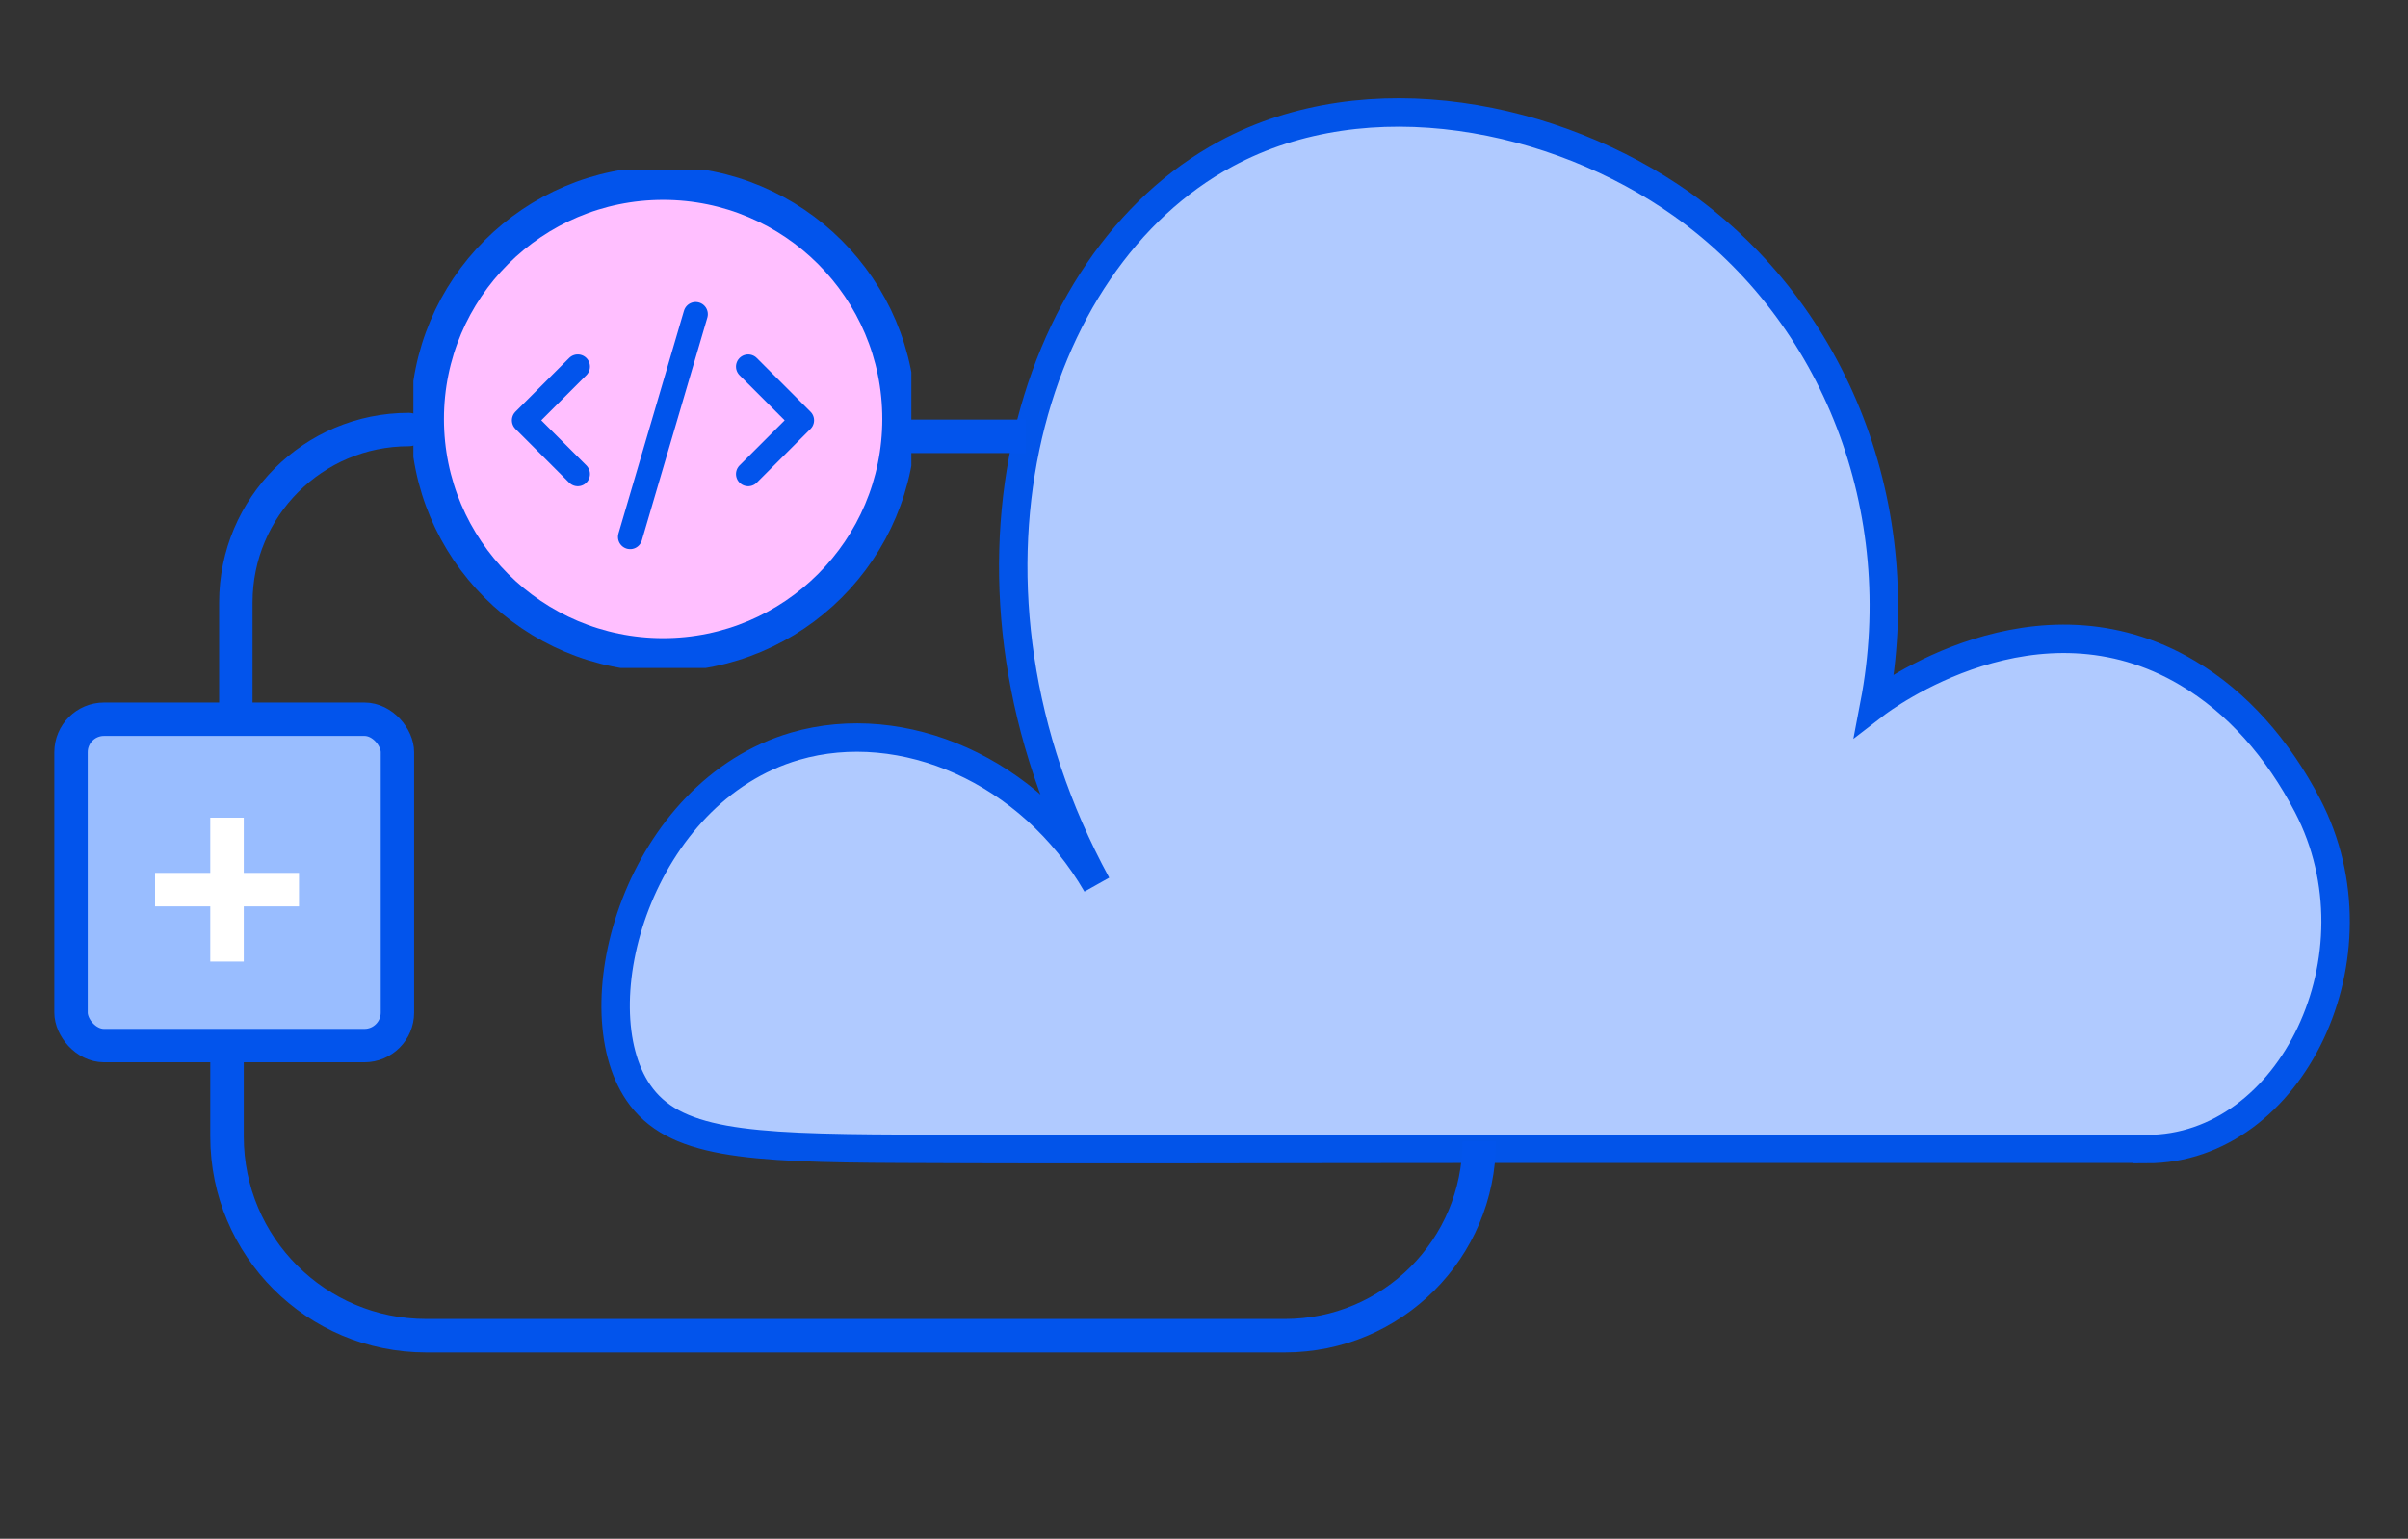 <?xml version="1.0" encoding="utf-8"?>
<svg xmlns="http://www.w3.org/2000/svg" width="133" height="85" viewBox="0 0 133 85" fill="none">
<rect x="0" y="0" width="133" height="85" fill="#333333" stroke="none"/>
<mask id="mask0_16357_11381" style="mask-type:alpha" maskUnits="userSpaceOnUse" x="0" y="0" width="133" height="85">
<rect width="133" height="85" fill="#D9D9D9"/>
</mask>
<g mask="url(#mask0_16357_11381)">
<path d="M118.576 63.474C126.576 63.474 131.736 52.739 127.457 44.51C125.821 41.361 123.556 38.785 120.823 37.175C112.481 32.219 104.013 38.553 103.527 38.928C105.595 28.14 101.406 17.335 92.902 11.288C85.926 6.35 75.57 4.257 67.713 8.497C56.656 14.454 51.604 32.345 60.575 48.857C56.908 42.524 49.842 39.501 43.927 41.218C35.279 43.741 31.953 55.53 35.261 60.361C37.185 63.169 41.14 63.42 49.734 63.456C60.522 63.509 71.291 63.456 82.078 63.456H118.576V63.474Z" fill="#B0CAFF" stroke="#0254E9" stroke-width="1.57"/>
<path d="M22.576 23.728V23.728C17.302 23.728 13.026 28.004 13.026 33.278L13.026 39.008" stroke="#0254EC" stroke-width="1.845" stroke-linecap="round" stroke-linejoin="round"/>
<path d="M49.902 24.102H56.659" stroke="#0254EC" stroke-width="1.85"/>
<g clip-path="url(#clip0_16357_11381)">
<path d="M36.626 36.174C43.821 36.174 49.654 30.34 49.654 23.146C49.654 15.952 43.821 10.118 36.626 10.118C29.432 10.118 23.598 15.952 23.598 23.146C23.598 30.34 29.432 36.174 36.626 36.174Z" fill="#FFBFFF" stroke="#0254EC" stroke-width="1.845" stroke-linecap="round" stroke-linejoin="round"/>
<path d="M31.912 20.251L28.945 23.218L31.912 26.186" stroke="#0254EC" stroke-width="1.345" stroke-linecap="round" stroke-linejoin="round"/>
<path d="M41.323 20.252L44.291 23.219L41.323 26.186" stroke="#0254EC" stroke-width="1.345" stroke-linecap="round" stroke-linejoin="round"/>
<path d="M38.423 17.356L34.805 29.661" stroke="#0054EC" stroke-width="1.345" stroke-linecap="round" stroke-linejoin="round"/>
</g>
<path d="M12.539 52.322V62.785C12.539 68.86 17.464 73.785 23.539 73.785H70.968C76.894 73.785 81.699 68.981 81.699 63.053V63.053" stroke="#0254EC" stroke-width="1.85"/>
<rect x="3.923" y="39.73" width="18.028" height="18.028" rx="1.823" fill="#99BDFF" stroke="#0254EC" stroke-width="1.845"/>
<path d="M8.565 49.142H16.514" stroke="white" stroke-width="1.85"/>
<path d="M12.539 45.167V53.116" stroke="white" stroke-width="1.85"/>
</g>
<defs>
<clipPath id="clip0_16357_11381">
<rect width="27.503" height="27.503" fill="white" transform="translate(22.833 9.395)"/>
</clipPath>
</defs>
</svg>